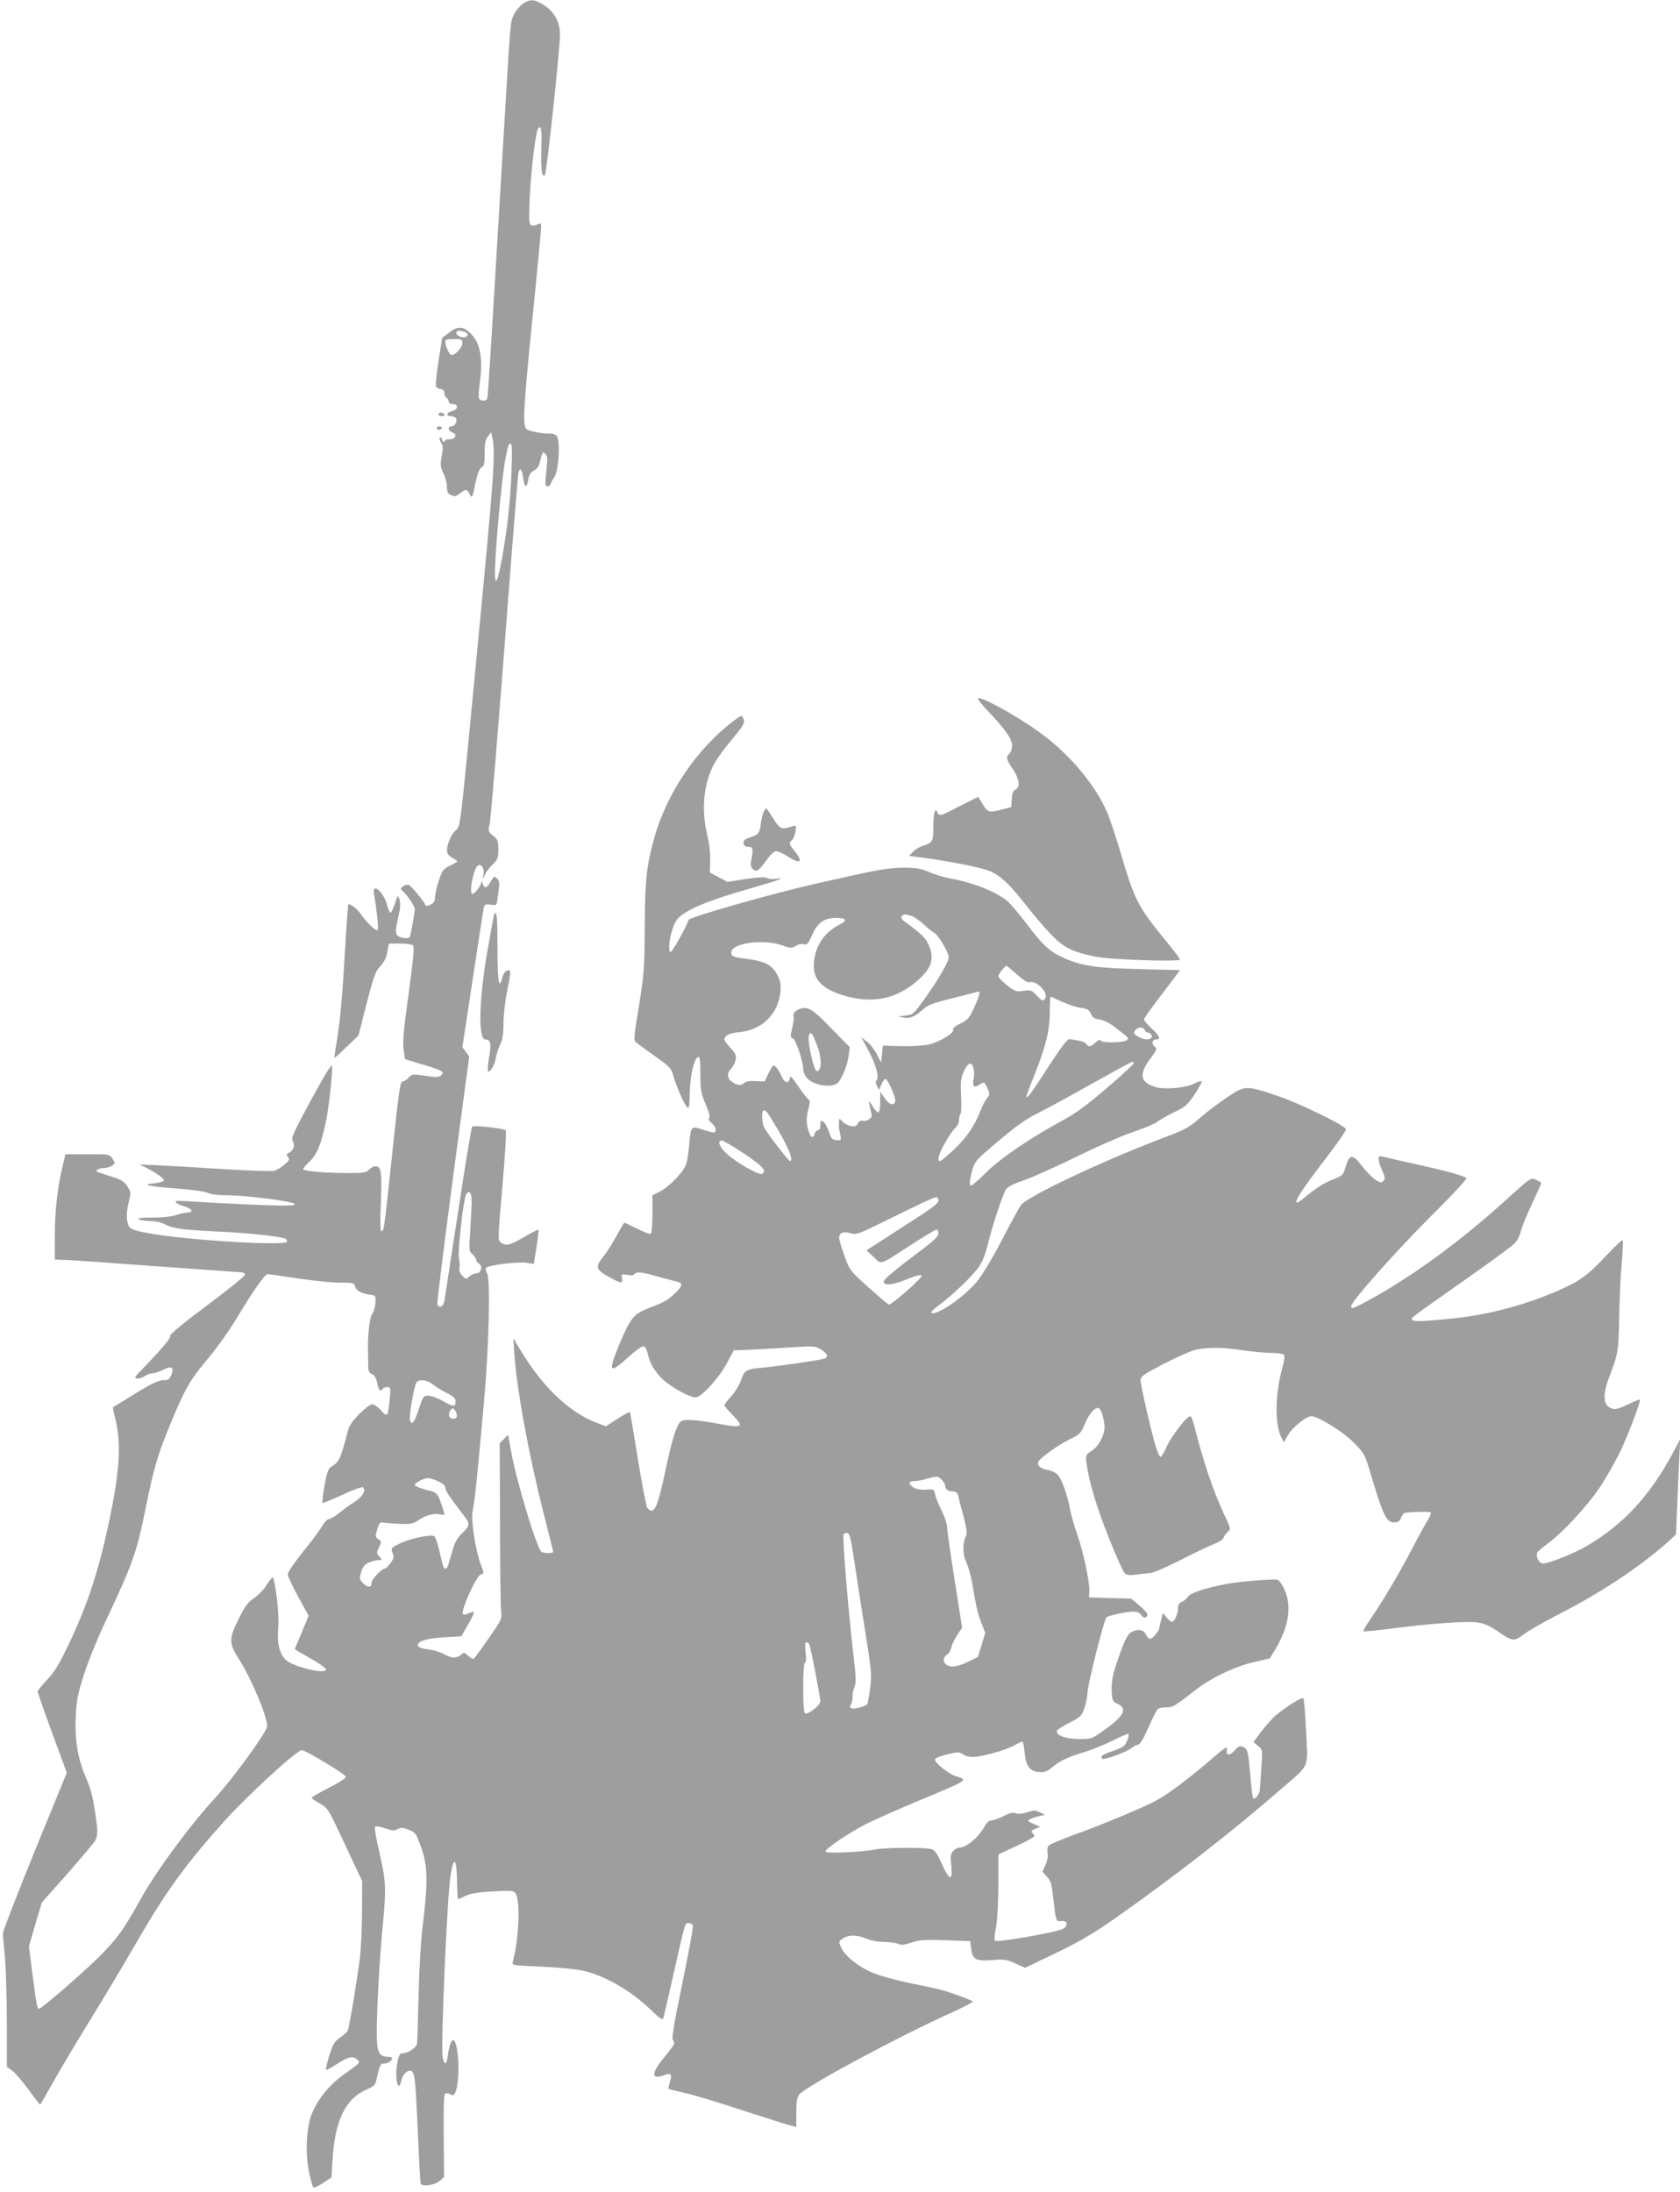 <?xml version="1.0" standalone="no"?>
<!DOCTYPE svg PUBLIC "-//W3C//DTD SVG 20010904//EN"
 "http://www.w3.org/TR/2001/REC-SVG-20010904/DTD/svg10.dtd">
<svg version="1.0" xmlns="http://www.w3.org/2000/svg"
 width="981pt" height="1280pt" viewBox="0 0 981 1280"
 preserveAspectRatio="xMidYMid meet">
<g transform="translate(0,1280) scale(0.1,-0.1)"
fill="#9e9e9e" stroke="none">
<path d="M3052 12777 c-17 -12 -41 -40 -51 -62 -22 -45 -19 -20 -61 -722 -75
-1258 -90 -1509 -95 -1520 -6 -18 -42 -16 -48 1 -3 8 -2 43 3 78 21 144 7 237
-44 293 -46 50 -81 54 -132 14 l-42 -32 -22 -140 c-12 -76 -18 -143 -13 -147
4 -5 17 -10 28 -12 12 -2 20 -11 20 -23 0 -11 6 -24 13 -28 6 -4 12 -15 12
-22 0 -9 10 -15 26 -15 33 0 29 -32 -5 -40 -34 -8 -39 -30 -8 -30 14 0 28 -7
31 -16 7 -19 -10 -44 -30 -44 -22 0 -16 -28 7 -35 30 -10 20 -40 -14 -40 -15
1 -27 -3 -27 -7 0 -4 -4 -8 -10 -8 -5 0 -10 7 -10 16 0 8 -4 12 -10 9 -6 -4
-4 -15 5 -29 12 -18 13 -33 4 -80 -9 -51 -8 -62 10 -100 12 -23 21 -59 21 -79
0 -30 5 -40 24 -48 20 -10 29 -8 52 10 34 27 40 27 57 -5 13 -26 15 -24 32 60
13 61 24 90 37 97 15 8 18 22 18 83 0 58 4 79 19 97 l19 24 6 -25 c20 -99 13
-199 -85 -1222 -100 -1046 -100 -1053 -124 -1073 -28 -23 -55 -82 -55 -120 0
-18 9 -31 30 -43 16 -9 30 -19 30 -22 0 -3 -19 -14 -42 -25 -39 -18 -45 -26
-65 -85 -12 -36 -22 -80 -23 -98 0 -25 -6 -35 -27 -45 -20 -9 -27 -9 -30 0 -7
20 -82 111 -97 116 -8 3 -22 -1 -33 -9 -16 -12 -16 -15 -3 -26 27 -23 71 -88
72 -106 1 -15 -19 -127 -28 -160 -5 -19 -64 -11 -77 10 -8 11 -6 39 7 96 14
58 16 87 9 108 -10 29 -10 29 -27 -23 -10 -29 -21 -53 -26 -53 -4 0 -13 19
-19 43 -20 80 -91 139 -77 65 15 -85 27 -191 22 -205 -4 -10 -15 -4 -44 24
-21 21 -46 50 -55 65 -18 29 -64 64 -73 56 -2 -3 -11 -120 -19 -259 -16 -284
-30 -436 -51 -553 -7 -44 -12 -81 -11 -83 2 -1 34 27 71 64 l69 66 47 184 c36
142 53 190 72 211 32 34 44 57 52 105 l7 37 62 0 c34 0 68 -4 76 -9 12 -8 8
-52 -23 -284 -30 -216 -36 -286 -29 -328 l8 -54 103 -31 c115 -34 131 -44 107
-64 -14 -11 -31 -12 -93 -2 -74 11 -78 10 -96 -11 -10 -12 -26 -22 -35 -22
-14 0 -22 -55 -58 -395 -50 -471 -51 -480 -65 -480 -8 0 -9 50 -4 170 7 178 2
210 -33 210 -10 0 -26 -9 -36 -20 -16 -17 -31 -20 -119 -20 -138 0 -266 11
-266 23 0 5 18 26 39 46 42 39 67 101 95 236 17 83 40 294 34 321 -2 12 -48
-63 -122 -200 -102 -188 -117 -222 -107 -238 15 -24 6 -55 -20 -69 -17 -9 -18
-13 -7 -26 11 -13 7 -20 -22 -45 -19 -16 -46 -32 -60 -35 -14 -4 -153 1 -310
11 -157 10 -328 20 -380 22 l-95 4 35 -17 c66 -34 111 -66 107 -77 -2 -6 -28
-13 -58 -16 -80 -7 -33 -18 141 -31 81 -6 158 -17 174 -25 18 -9 63 -14 120
-14 105 -1 353 -32 382 -48 15 -9 1 -11 -66 -12 -80 0 -358 13 -550 25 -68 4
-82 3 -72 -7 7 -7 29 -17 49 -23 43 -12 56 -35 20 -35 -13 0 -44 -7 -67 -15
-26 -9 -79 -15 -139 -15 -66 0 -91 -3 -81 -10 8 -5 38 -10 65 -10 28 0 63 -7
78 -15 56 -29 105 -36 307 -46 196 -9 386 -29 409 -44 6 -3 9 -11 6 -16 -18
-28 -663 15 -845 57 -59 13 -73 20 -81 41 -13 34 -11 80 4 139 12 47 12 53 -9
86 -19 29 -34 39 -96 58 -40 13 -77 25 -82 28 -13 7 16 22 45 22 14 0 34 6 44
14 18 13 18 15 2 40 -17 26 -18 26 -146 26 l-129 0 -16 -67 c-30 -124 -46
-267 -46 -408 l0 -140 52 -2 c29 0 271 -17 538 -37 267 -19 493 -35 503 -36 9
0 17 -6 17 -14 0 -8 -101 -89 -225 -182 -141 -105 -220 -171 -212 -176 10 -6
-52 -80 -173 -204 -17 -16 -30 -33 -30 -37 0 -12 36 -7 56 8 10 8 29 15 42 15
12 0 41 9 64 21 50 26 67 15 48 -30 -11 -26 -18 -31 -48 -31 -26 0 -67 -19
-161 -77 -69 -42 -128 -78 -130 -80 -3 -2 1 -25 8 -50 38 -144 33 -295 -20
-558 -65 -327 -133 -539 -256 -794 -49 -102 -77 -147 -119 -191 -30 -31 -54
-62 -54 -68 0 -6 38 -115 85 -243 l85 -231 -187 -457 c-102 -251 -186 -467
-186 -481 0 -14 5 -72 11 -130 6 -58 11 -227 12 -377 l0 -272 29 -21 c17 -11
59 -61 96 -110 36 -50 67 -90 69 -90 2 0 34 55 71 122 37 67 138 237 225 378
86 140 203 336 260 435 174 303 293 468 524 725 138 152 419 410 448 410 22 0
258 -142 258 -156 0 -8 -44 -36 -100 -64 -55 -28 -100 -54 -100 -58 0 -4 21
-19 48 -34 47 -26 48 -29 147 -240 l100 -213 -1 -175 c0 -96 -6 -218 -12 -270
-20 -153 -63 -414 -72 -429 -4 -8 -25 -26 -45 -40 -32 -22 -41 -38 -62 -104
-13 -44 -22 -81 -20 -84 3 -2 29 11 59 31 69 45 100 53 123 30 20 -20 27 -12
-88 -96 -77 -56 -147 -145 -178 -226 -30 -80 -37 -222 -15 -333 10 -46 21 -88
25 -92 4 -4 30 7 57 25 l49 33 7 105 c14 229 76 356 200 409 36 15 49 27 54
48 21 96 25 103 47 103 23 0 47 17 47 32 0 4 -13 8 -29 8 -49 0 -61 29 -61
145 0 135 17 436 35 620 21 216 19 261 -19 425 -19 80 -31 149 -26 153 4 5 30
1 58 -9 42 -15 54 -16 74 -5 20 10 31 10 65 -4 39 -15 43 -21 72 -102 38 -105
41 -197 11 -443 -13 -104 -22 -262 -26 -425 -3 -143 -7 -269 -9 -280 -5 -23
-53 -55 -83 -55 -17 0 -23 -10 -32 -55 -11 -55 -6 -135 10 -135 4 0 10 13 13
29 7 35 34 63 55 59 24 -5 28 -44 42 -363 7 -160 14 -293 17 -297 10 -18 82
-8 109 15 l27 24 -2 240 c-2 160 1 243 8 247 6 4 20 2 31 -4 17 -9 22 -7 31
17 26 69 18 280 -12 299 -12 7 -26 -31 -34 -89 -7 -56 -20 -61 -30 -10 -12 64
26 939 46 1062 19 121 37 99 38 -46 1 -51 3 -93 6 -93 3 0 22 8 43 19 27 13
70 21 157 26 105 6 123 5 134 -9 31 -37 22 -270 -15 -402 -5 -21 -2 -21 163
-28 92 -4 199 -14 238 -22 130 -26 285 -115 407 -232 55 -53 67 -60 72 -45 3
10 28 119 56 243 73 323 69 310 92 310 10 0 21 -6 24 -14 3 -8 -25 -159 -61
-335 -52 -251 -64 -325 -55 -336 14 -17 12 -21 -57 -106 -71 -88 -70 -124 2
-98 44 16 51 8 37 -38 -6 -20 -10 -39 -8 -41 3 -2 43 -12 91 -23 48 -10 202
-56 343 -103 141 -46 269 -86 285 -90 l27 -6 0 84 c0 65 4 88 17 105 42 50
577 338 906 486 59 27 107 52 107 56 0 7 -101 45 -180 68 -19 6 -100 23 -180
39 -82 17 -178 43 -222 61 -86 36 -168 102 -188 152 -12 28 -12 33 5 45 36 26
84 28 139 5 32 -13 73 -21 108 -21 31 0 68 -5 82 -11 19 -9 35 -7 77 7 53 18
82 19 259 12 l85 -3 6 -44 c8 -64 27 -74 122 -67 70 6 84 4 135 -19 l58 -26
179 86 c139 67 216 112 345 202 340 239 682 505 950 738 197 171 176 128 167
350 -5 105 -12 193 -16 198 -9 9 -108 -54 -166 -104 -21 -19 -58 -61 -82 -93
l-44 -59 27 -22 c26 -21 27 -21 20 -121 -4 -54 -8 -114 -9 -133 -2 -30 -29
-63 -40 -51 -3 3 -10 62 -16 131 -12 145 -16 158 -45 169 -17 7 -26 2 -47 -22
-30 -35 -54 -30 -44 9 4 19 -17 5 -101 -68 -139 -119 -254 -204 -325 -240 -94
-47 -325 -143 -469 -194 -74 -27 -140 -55 -147 -63 -7 -8 -9 -27 -6 -44 3 -18
-1 -44 -12 -69 l-18 -39 26 -28 c22 -23 28 -41 37 -122 16 -141 16 -142 48
-138 35 4 42 -25 10 -45 -29 -19 -387 -82 -398 -70 -5 4 -2 40 6 78 8 43 13
139 14 248 l0 178 105 49 c58 27 105 53 105 58 0 4 -5 13 -12 20 -8 8 -4 14
18 23 l29 11 -40 18 c-36 15 -38 18 -20 27 11 6 35 14 54 18 l34 7 -31 15
c-28 13 -36 13 -74 0 -28 -9 -51 -11 -66 -6 -17 7 -36 2 -72 -16 -27 -14 -59
-25 -70 -25 -13 0 -27 -12 -38 -31 -38 -70 -109 -129 -155 -129 -8 0 -22 -9
-31 -19 -15 -16 -17 -30 -11 -85 10 -94 -12 -89 -55 10 -24 54 -40 78 -57 85
-31 12 -275 11 -333 -1 -77 -16 -290 -25 -290 -12 0 17 131 105 238 161 54 27
192 88 307 136 297 124 291 119 214 144 -41 13 -119 76 -119 96 0 8 27 20 69
30 64 15 72 16 93 1 12 -9 38 -16 56 -16 51 0 191 38 241 66 24 13 47 24 51
24 4 0 10 -28 13 -62 7 -80 30 -112 84 -116 33 -2 47 3 80 30 44 37 85 56 192
89 40 12 112 42 159 65 47 24 88 41 90 39 8 -7 -8 -53 -23 -68 -8 -9 -38 -23
-67 -32 -61 -20 -76 -31 -62 -45 10 -10 146 40 174 64 8 8 24 16 34 17 14 3
32 33 63 104 24 54 49 103 56 107 6 4 28 8 48 8 38 0 48 6 166 98 94 74 232
140 345 166 l93 22 33 54 c78 131 96 250 53 347 -13 29 -31 55 -41 58 -20 6
-223 -10 -300 -25 -126 -24 -209 -52 -224 -75 -9 -13 -25 -26 -36 -30 -12 -4
-20 -15 -20 -29 0 -36 -21 -86 -35 -86 -8 0 -23 12 -34 26 l-20 25 -10 -38
c-6 -21 -11 -43 -11 -49 0 -17 -40 -64 -54 -64 -7 0 -18 11 -24 24 -13 30 -48
36 -84 16 -21 -12 -35 -37 -62 -110 -47 -126 -58 -175 -54 -240 3 -51 5 -56
35 -70 58 -27 35 -73 -78 -152 -74 -53 -74 -53 -149 -53 -78 0 -136 22 -128
48 2 7 35 28 73 47 64 33 71 39 87 85 10 28 18 67 18 88 0 43 96 427 111 442
11 11 111 33 156 34 22 1 37 -6 47 -20 14 -21 36 -19 36 4 0 7 -21 31 -47 52
l-48 40 -123 3 -123 4 2 36 c3 53 -38 243 -72 336 -16 43 -33 106 -40 140 -15
83 -48 176 -72 204 -12 12 -38 25 -59 28 -42 7 -63 26 -55 48 9 22 123 103
189 134 53 25 59 31 84 90 26 62 63 100 83 88 13 -9 31 -73 31 -111 -1 -48
-35 -112 -75 -137 -35 -23 -36 -24 -30 -73 13 -104 58 -256 132 -440 41 -104
83 -196 92 -203 11 -10 30 -12 66 -7 28 4 64 8 80 9 17 0 98 35 180 77 83 42
171 84 197 94 26 10 50 25 53 35 3 10 14 25 24 34 19 17 18 20 -19 99 -69 149
-120 301 -180 535 -6 23 -15 42 -20 42 -20 0 -111 -118 -137 -177 -15 -35 -32
-62 -37 -60 -6 2 -18 30 -28 63 -27 90 -88 357 -88 385 0 21 18 33 128 91 70
36 151 73 181 82 68 20 167 20 291 1 52 -8 124 -15 160 -15 37 0 71 -5 77 -11
7 -7 4 -30 -9 -77 -43 -155 -45 -332 -4 -409 l13 -25 26 45 c26 44 105 107
135 107 38 0 181 -88 244 -151 62 -63 68 -73 93 -156 82 -276 100 -313 146
-313 22 0 32 6 39 24 5 13 13 26 17 29 13 8 151 12 158 5 4 -3 -4 -23 -18 -45
-13 -21 -57 -101 -97 -178 -76 -145 -173 -308 -243 -408 -22 -31 -38 -60 -35
-63 3 -2 76 4 162 16 224 29 434 44 500 36 44 -6 72 -18 120 -51 90 -62 96
-62 155 -18 27 21 132 81 233 132 232 120 465 277 614 413 l41 38 7 167 c3 93
9 218 12 278 l5 110 -48 -90 c-132 -243 -285 -408 -494 -531 -78 -46 -224
-104 -260 -104 -21 0 -42 40 -33 62 2 7 30 31 60 53 86 62 233 220 306 330 37
55 90 149 119 208 48 101 122 297 115 304 -2 2 -32 -10 -67 -27 -73 -34 -86
-36 -117 -14 -31 21 -29 85 4 171 53 138 55 150 59 348 2 105 8 248 15 319 6
70 8 131 5 134 -3 4 -48 -39 -100 -95 -107 -114 -153 -146 -286 -204 -198 -84
-401 -137 -604 -158 -215 -22 -254 -21 -237 5 4 6 84 64 177 129 223 156 372
263 411 297 21 18 36 44 44 75 6 27 36 100 66 164 30 63 54 118 54 121 0 3
-13 11 -30 18 -33 14 -24 20 -206 -144 -251 -226 -536 -432 -779 -563 -87 -47
-95 -49 -95 -30 0 26 254 313 462 521 121 120 216 222 211 226 -15 14 -108 40
-283 79 -96 21 -187 42 -202 46 -24 6 -28 4 -28 -13 0 -11 9 -41 21 -67 18
-41 19 -49 7 -61 -12 -13 -19 -11 -48 8 -19 13 -53 48 -76 78 -55 72 -73 72
-95 0 -16 -53 -18 -55 -72 -76 -55 -21 -109 -56 -179 -115 -30 -24 -38 -27
-38 -14 0 19 62 108 200 288 49 65 90 124 90 132 0 20 -276 155 -407 198 -179
60 -182 59 -288 -11 -49 -33 -122 -88 -160 -122 -63 -55 -85 -67 -210 -114
-350 -132 -797 -343 -833 -393 -11 -15 -63 -110 -115 -211 -55 -105 -115 -205
-143 -237 -75 -88 -222 -191 -262 -183 -12 2 2 17 43 48 77 57 188 163 230
220 22 32 39 73 55 140 26 107 85 284 105 316 9 13 47 33 107 53 51 18 188 79
303 136 116 57 264 122 329 144 66 22 131 49 145 61 15 11 59 37 99 56 65 31
77 42 119 105 25 38 43 72 40 75 -3 3 -23 -3 -44 -14 -47 -25 -172 -36 -225
-20 -90 27 -99 74 -33 163 39 51 43 62 30 71 -22 16 -19 44 5 44 31 0 24 19
-25 64 -25 24 -45 47 -45 53 0 6 47 73 106 149 l105 139 -238 6 c-254 6 -335
18 -441 65 -81 36 -122 73 -216 198 -47 62 -100 124 -118 138 -73 56 -199 105
-329 128 -35 7 -91 23 -124 38 -51 21 -74 25 -150 25 -95 -1 -142 -10 -505
-92 -265 -60 -743 -196 -749 -213 -15 -45 -98 -192 -106 -188 -15 7 -6 86 16
146 16 42 29 58 67 82 68 44 179 85 380 143 177 51 217 66 152 57 -19 -3 -42
-1 -51 5 -12 7 -49 5 -124 -6 l-107 -17 -52 28 -51 27 2 68 c2 41 -5 101 -17
150 -36 149 -21 302 40 416 17 31 64 96 106 145 59 70 73 93 68 110 -10 31
-11 32 -47 6 -220 -161 -402 -426 -476 -692 -46 -167 -54 -241 -56 -518 -1
-248 -4 -278 -34 -465 -32 -197 -32 -200 -13 -215 10 -8 60 -44 110 -80 79
-56 93 -70 102 -105 15 -57 60 -163 79 -186 15 -18 16 -13 19 81 2 103 26 200
49 208 10 3 13 -22 13 -100 0 -93 3 -111 31 -177 21 -50 27 -76 20 -80 -7 -5
-2 -15 14 -29 24 -21 31 -42 19 -54 -3 -4 -33 3 -66 14 -73 25 -73 24 -83 -81
-3 -42 -11 -93 -16 -113 -12 -46 -97 -136 -157 -167 l-42 -21 0 -110 c0 -60
-4 -111 -10 -115 -5 -3 -41 10 -79 30 -39 19 -72 35 -75 35 -2 0 -23 -35 -46
-77 -23 -43 -57 -97 -76 -120 -49 -60 -46 -76 29 -118 76 -42 86 -43 79 -9 -4
24 -3 25 31 19 21 -4 37 -3 41 4 11 17 43 13 136 -13 47 -13 97 -27 113 -30
37 -9 34 -25 -11 -68 -43 -41 -62 -52 -157 -88 -83 -32 -104 -58 -164 -200
-73 -175 -65 -189 49 -84 40 36 79 64 88 62 10 -2 19 -18 24 -41 12 -58 42
-109 91 -154 50 -46 154 -103 189 -103 33 0 136 112 183 200 l40 75 65 2 c36
1 142 7 236 13 167 11 172 11 207 -10 40 -24 48 -45 20 -54 -27 -9 -269 -44
-353 -52 -104 -9 -112 -14 -133 -74 -10 -29 -36 -71 -58 -95 -21 -23 -39 -46
-39 -51 0 -5 23 -32 52 -61 64 -65 53 -73 -71 -50 -134 26 -218 32 -235 17
-25 -20 -53 -109 -91 -291 -46 -218 -67 -260 -105 -214 -6 8 -31 136 -55 285
-24 150 -45 273 -47 275 -2 2 -34 -16 -72 -40 l-68 -44 -50 19 c-164 62 -319
210 -449 426 l-41 69 5 -85 c14 -209 84 -593 172 -939 30 -118 55 -218 55
-223 0 -10 -51 -10 -68 0 -26 17 -147 414 -177 585 l-18 99 -24 -25 -25 -24 2
-464 c0 -255 3 -487 6 -514 6 -50 5 -51 -71 -160 -42 -61 -81 -114 -86 -119
-5 -6 -18 -1 -34 14 -23 22 -26 22 -43 7 -24 -22 -57 -21 -96 2 -17 10 -51 22
-76 26 -66 10 -80 15 -80 29 0 23 54 39 155 45 l99 6 39 68 c22 37 37 70 34
73 -2 3 -16 -1 -31 -7 -14 -7 -29 -9 -32 -6 -17 17 78 227 105 234 18 4 18 7
0 53 -33 87 -60 265 -49 317 12 51 28 209 65 623 31 339 40 732 19 765 -7 11
-10 25 -6 31 10 16 184 37 237 30 l42 -7 16 98 c8 54 13 100 11 102 -2 2 -40
-17 -84 -43 -85 -49 -105 -54 -135 -32 -19 13 -18 20 9 331 15 174 24 321 19
325 -11 11 -186 30 -196 21 -4 -4 -41 -227 -82 -497 -41 -269 -77 -504 -80
-521 -6 -34 -31 -45 -41 -20 -3 8 38 337 90 731 l96 717 -20 27 -20 27 60 395
c33 217 62 406 65 419 5 20 10 23 40 18 32 -5 35 -4 39 26 15 102 15 111 -2
127 -16 16 -18 14 -37 -19 -23 -40 -37 -43 -47 -9 -3 13 -6 16 -7 7 -1 -19
-38 -69 -52 -69 -23 0 6 150 32 166 19 12 38 -17 33 -49 l-5 -32 14 30 c8 17
29 43 46 59 27 26 31 36 31 85 0 50 -3 59 -31 81 -29 25 -30 28 -20 65 6 22
44 483 86 1025 41 542 78 1000 81 1018 7 47 21 39 29 -18 8 -60 21 -64 30 -10
5 29 14 43 33 52 17 9 29 25 34 48 16 64 17 65 33 49 12 -12 13 -29 6 -94 -5
-44 -7 -83 -5 -87 9 -14 24 -9 31 10 3 9 12 24 18 32 27 32 39 216 16 244 -8
9 -25 15 -40 14 -33 -2 -111 12 -133 24 -28 14 -24 98 32 656 28 276 50 514
50 528 0 22 -2 23 -21 14 -11 -7 -28 -9 -36 -5 -14 5 -15 24 -10 153 6 132 26
320 43 395 3 15 11 26 17 24 9 -3 11 -38 8 -121 -3 -126 3 -176 21 -158 10 10
87 725 88 820 0 82 -41 147 -117 186 -42 21 -61 20 -101 -7z m-344 -1913 c30
-8 29 -34 -2 -34 -25 0 -51 22 -39 33 8 8 12 8 41 1z m-8 -67 c0 -28 -50 -79
-67 -69 -13 8 -33 55 -33 78 0 10 13 14 50 14 46 0 50 -2 50 -23z m287 -749
c-7 -173 -24 -335 -56 -510 -24 -132 -40 -168 -41 -88 0 121 39 554 61 670 15
78 19 90 31 90 8 0 9 -48 5 -162z m2339 -2598 c15 -6 47 -28 69 -49 23 -21 51
-44 63 -50 22 -12 82 -115 82 -141 0 -26 -63 -134 -139 -240 -66 -92 -70 -95
-112 -100 l-44 -5 33 -7 c36 -8 63 4 117 52 23 21 61 35 155 58 69 17 136 34
149 38 22 7 23 5 17 -20 -3 -14 -19 -52 -34 -84 -23 -48 -35 -60 -74 -79 -31
-15 -46 -27 -42 -36 7 -19 -78 -71 -141 -86 -27 -7 -99 -11 -160 -10 l-110 3
-5 -50 -5 -49 -25 49 c-14 27 -40 61 -58 74 l-33 25 40 -74 c45 -83 66 -156
50 -176 -7 -8 -6 -19 2 -35 l12 -23 14 33 c7 17 18 32 23 32 13 0 62 -109 58
-129 -6 -31 -36 -23 -62 16 l-26 38 0 -57 c0 -31 -4 -60 -10 -63 -5 -3 -20 10
-31 30 -12 20 -23 34 -24 33 -2 -2 2 -23 8 -47 10 -38 10 -44 -8 -57 -10 -8
-27 -12 -36 -9 -12 4 -22 -1 -29 -15 -9 -17 -17 -20 -43 -15 -18 4 -40 16 -49
27 -18 20 -18 20 -19 -8 -1 -16 0 -33 1 -39 2 -5 5 -23 8 -38 4 -26 2 -28 -24
-25 -25 3 -31 10 -44 50 -8 25 -23 51 -32 57 -16 10 -18 7 -18 -19 0 -19 -5
-30 -14 -30 -7 0 -16 -9 -19 -20 -8 -32 -25 -23 -36 18 -14 48 -14 73 0 128
10 37 9 47 -3 57 -9 7 -35 41 -59 77 -37 54 -44 61 -47 43 -5 -33 -31 -28 -47
10 -20 44 -43 72 -52 63 -5 -4 -17 -26 -28 -49 l-20 -42 -53 2 c-37 2 -59 -2
-69 -13 -17 -16 -47 -11 -75 14 -23 20 -23 47 1 71 10 10 22 33 26 50 6 27 2
37 -29 71 -20 22 -36 44 -36 48 0 25 30 40 88 45 130 11 228 107 239 236 4 46
0 64 -19 100 -30 56 -72 78 -172 91 -88 11 -96 14 -96 39 0 53 186 79 293 42
54 -19 60 -19 83 -5 14 9 34 14 47 10 20 -5 26 2 49 54 32 72 71 100 140 100
58 0 69 -14 26 -36 -93 -47 -145 -121 -155 -222 -10 -95 41 -154 167 -193 175
-54 319 -24 448 94 75 70 89 124 53 204 -17 37 -52 70 -142 134 -13 9 -19 20
-15 27 9 15 26 15 62 2z m612 -340 c43 -38 62 -50 79 -45 14 3 32 -4 52 -20
35 -31 47 -60 31 -80 -10 -12 -17 -9 -45 20 -30 33 -35 35 -78 29 -42 -6 -50
-4 -96 32 -28 22 -50 45 -51 53 0 13 37 61 48 61 2 0 29 -23 60 -50z m262
-159 c34 -16 83 -32 110 -36 40 -6 50 -11 60 -35 9 -22 20 -29 50 -33 23 -3
58 -20 91 -46 84 -64 82 -62 69 -75 -15 -15 -143 -18 -152 -3 -5 8 -15 4 -31
-11 -27 -25 -43 -28 -54 -8 -4 7 -24 16 -43 19 -19 3 -43 7 -53 9 -14 2 -42
-34 -119 -152 -98 -153 -128 -193 -135 -187 -2 2 19 60 47 129 67 168 90 261
90 370 0 48 2 88 4 88 2 0 32 -13 66 -29z m484 -166 c3 -8 12 -15 20 -15 7 0
17 -7 20 -15 12 -31 -47 -32 -89 -2 -16 13 -17 17 -6 31 17 20 47 21 55 1z
m-64 -194 c0 -6 -70 -70 -155 -143 -110 -95 -182 -148 -250 -185 -196 -106
-377 -229 -459 -312 -44 -44 -84 -78 -88 -75 -5 3 -6 20 -3 37 20 98 23 103
117 183 151 130 199 164 288 209 47 23 186 99 310 169 124 69 228 126 232 126
5 0 8 -4 8 -9z m-935 -31 c4 -16 4 -43 0 -60 -9 -42 2 -55 31 -36 31 21 31 21
50 -19 15 -33 15 -36 -3 -59 -11 -13 -28 -46 -38 -73 -33 -86 -82 -158 -155
-226 -39 -37 -75 -67 -80 -67 -20 0 -9 44 29 108 21 37 48 76 60 86 12 11 21
31 21 47 0 15 4 30 8 33 5 3 7 50 4 104 -4 84 -2 105 16 145 24 54 47 61 57
17z m-1139 -363 c61 -104 89 -177 67 -177 -8 0 -124 149 -150 194 -13 22 -17
88 -7 99 12 12 23 -3 90 -116z m-201 -134 c109 -72 134 -100 105 -118 -16 -10
-146 64 -201 113 -48 43 -64 82 -34 82 8 0 67 -34 130 -77z m-1591 -279 c0
-27 -4 -103 -8 -169 -8 -115 -8 -121 13 -139 11 -11 21 -25 21 -32 0 -7 7 -17
16 -22 24 -13 14 -57 -12 -57 -12 0 -31 -8 -42 -18 -20 -18 -21 -18 -42 3 -15
15 -20 30 -17 47 3 14 1 38 -3 54 -9 31 25 341 41 371 18 33 34 15 33 -38z
m2726 6 c0 -14 -30 -39 -107 -89 -60 -38 -154 -99 -210 -136 l-103 -66 41 -39
c49 -46 27 -53 219 71 76 49 143 89 149 89 6 0 11 -10 11 -22 0 -17 -24 -40
-87 -88 -165 -124 -233 -180 -233 -195 0 -25 58 -18 139 16 46 19 77 27 83 21
10 -10 -178 -175 -193 -170 -5 2 -58 47 -118 101 -107 96 -109 98 -140 183
-17 47 -31 94 -31 104 0 31 22 41 65 29 36 -10 45 -7 189 64 215 106 299 146
314 146 6 1 12 -8 12 -19z m-3743 -455 c92 -14 205 -25 249 -25 78 0 82 -1 88
-24 6 -24 40 -41 96 -48 23 -3 25 -7 22 -48 -2 -24 -10 -52 -18 -62 -15 -16
-28 -127 -25 -213 0 -16 1 -53 1 -80 0 -42 4 -52 23 -60 15 -7 24 -23 30 -52
8 -42 19 -53 32 -33 3 6 15 10 27 10 19 0 20 -4 14 -67 -11 -109 -13 -111 -51
-69 -18 20 -41 36 -52 36 -10 0 -44 -26 -75 -57 -41 -42 -60 -70 -68 -103 -37
-146 -49 -175 -84 -197 -31 -20 -34 -27 -51 -118 -9 -53 -15 -98 -12 -101 2
-3 55 19 116 47 69 32 115 49 121 43 19 -19 -3 -54 -52 -86 -28 -17 -68 -47
-90 -65 -22 -18 -47 -33 -56 -33 -10 0 -27 -18 -40 -40 -13 -23 -63 -91 -113
-152 -49 -61 -89 -120 -89 -131 0 -11 28 -70 61 -131 l61 -111 -40 -98 -41
-97 22 -14 c12 -7 55 -32 95 -55 41 -24 70 -47 66 -53 -15 -24 -186 18 -233
57 -39 33 -55 102 -46 194 7 68 -19 292 -34 290 -3 0 -19 -21 -36 -47 -16 -26
-49 -59 -73 -75 -34 -23 -52 -47 -87 -118 -60 -118 -59 -146 1 -239 71 -110
164 -332 164 -390 0 -31 -194 -299 -300 -415 -154 -167 -346 -429 -436 -590
-101 -183 -143 -241 -256 -352 -97 -95 -326 -293 -340 -293 -11 0 -15 21 -39
205 l-20 159 37 128 38 128 149 168 c81 92 155 180 164 196 10 20 13 44 10 75
-20 164 -31 211 -67 295 -48 113 -65 221 -57 365 5 89 13 127 50 241 24 74 81
214 127 310 157 334 178 393 231 655 46 230 72 316 144 490 86 208 115 258
223 386 49 59 120 158 157 220 105 174 171 269 189 269 3 0 80 -11 173 -25z
m790 -619 c15 -13 52 -35 81 -50 42 -21 52 -31 52 -51 0 -32 -12 -31 -77 5
-29 17 -66 30 -82 30 -28 0 -31 -4 -56 -80 -26 -78 -40 -95 -51 -65 -8 19 25
206 38 223 17 20 64 14 95 -12z m141 -186 c-4 -21 -42 -19 -46 3 -2 10 2 25 9
33 12 14 14 14 26 -2 8 -10 12 -25 11 -34z m2830 -370 c12 -12 22 -29 22 -39
0 -20 19 -31 51 -31 12 0 21 -9 25 -27 3 -16 17 -70 31 -120 16 -63 21 -98 15
-110 -22 -42 -22 -110 0 -154 11 -24 27 -79 35 -124 26 -151 30 -170 53 -230
l23 -60 -21 -71 -22 -70 -60 -29 c-62 -30 -102 -34 -126 -14 -20 16 -17 42 5
56 11 7 22 25 26 42 3 16 19 49 34 73 l29 43 -44 280 c-24 154 -44 294 -44
310 0 17 -14 59 -32 95 -18 36 -35 78 -38 95 -5 28 -7 29 -53 26 -32 -2 -56 3
-73 13 -32 22 -31 36 4 37 15 0 47 6 72 13 63 18 64 18 88 -4z m-2940 -10 c28
-12 42 -25 42 -38 0 -16 27 -56 109 -163 37 -47 36 -57 -7 -99 -33 -31 -46
-55 -62 -112 -12 -40 -23 -79 -26 -85 -2 -7 -8 -13 -13 -13 -11 0 -12 3 -36
107 -9 40 -22 77 -29 82 -17 14 -147 -14 -207 -45 -46 -23 -47 -25 -37 -52 10
-24 8 -33 -12 -60 -13 -18 -28 -32 -34 -32 -17 0 -76 -63 -76 -81 0 -30 -21
-33 -48 -6 -24 25 -25 28 -13 67 10 32 20 45 46 56 19 8 44 14 56 14 22 0 22
1 4 20 -17 19 -17 23 -2 54 15 33 15 35 -4 48 -18 12 -19 16 -6 58 9 31 18 44
28 40 8 -2 50 -6 95 -8 73 -3 85 -1 119 22 42 29 93 41 129 32 23 -6 24 -4 16
21 -34 107 -33 107 -101 123 -34 9 -64 21 -67 28 -3 11 50 40 78 41 8 0 34 -8
58 -19z m2434 -490 c15 -102 44 -286 64 -410 33 -208 35 -231 25 -308 -6 -46
-13 -87 -16 -92 -8 -13 -74 -32 -91 -26 -12 5 -13 10 -4 26 6 12 10 31 8 43
-1 12 4 37 11 54 11 28 10 58 -8 210 -28 239 -63 671 -55 684 3 6 13 9 22 7
14 -3 22 -38 44 -188z m-267 -460 c8 -13 65 -308 65 -336 0 -23 -74 -79 -90
-69 -14 9 -13 295 0 295 7 0 9 20 4 60 -4 40 -3 60 4 60 6 0 14 -4 17 -10z"/>
<path d="M4669 6908 c-27 -10 -41 -28 -35 -45 3 -6 -1 -36 -8 -66 -12 -49 -11
-56 3 -60 17 -4 61 -135 61 -180 0 -14 9 -36 20 -50 36 -45 152 -64 183 -29
26 28 57 108 63 160 l6 47 -109 111 c-110 114 -136 129 -184 112z m104 -218
c27 -71 25 -145 -3 -145 -18 0 -58 181 -46 210 10 26 21 11 49 -65z"/>
<path d="M2560 10380 c0 -5 9 -10 21 -10 11 0 17 5 14 10 -3 6 -13 10 -21 10
-8 0 -14 -4 -14 -10z"/>
<path d="M2550 10300 c0 -5 7 -10 15 -10 8 0 15 5 15 10 0 6 -7 10 -15 10 -8
0 -15 -4 -15 -10z"/>
<path d="M5710 8720 c0 -5 31 -43 68 -82 96 -102 132 -154 132 -193 0 -18 -7
-38 -15 -45 -22 -18 -19 -36 16 -86 40 -59 49 -108 21 -123 -16 -8 -22 -23
-24 -58 l-3 -46 -50 -13 c-79 -21 -87 -19 -117 30 l-26 43 -72 -36 c-40 -20
-87 -44 -104 -53 -39 -21 -55 -22 -62 -3 -13 34 -24 -1 -24 -79 0 -91 -3 -96
-61 -115 -20 -6 -46 -22 -59 -36 l-22 -23 48 -6 c179 -23 374 -61 427 -84 61
-27 114 -77 207 -196 43 -56 109 -133 147 -172 74 -78 122 -102 258 -130 86
-18 495 -32 495 -17 0 6 -39 57 -86 114 -156 190 -179 233 -255 492 -28 95
-64 204 -80 244 -70 168 -228 356 -405 481 -142 102 -354 216 -354 192z"/>
<path d="M4460 8060 c-6 -10 -13 -41 -17 -67 -7 -59 -13 -66 -63 -83 -32 -11
-40 -18 -38 -34 2 -15 10 -21 28 -21 27 0 29 -10 17 -77 -6 -26 -3 -40 8 -52
22 -21 34 -13 79 49 23 32 47 55 57 55 10 0 40 -13 66 -30 77 -49 96 -36 43
30 -34 43 -35 48 -16 64 8 6 17 28 21 50 6 37 5 38 -17 31 -67 -21 -71 -19
-112 44 -21 34 -40 61 -42 61 -2 0 -8 -9 -14 -20z"/>
<path d="M2887 7463 c-3 -4 -22 -107 -43 -228 -48 -283 -52 -505 -10 -505 31
0 36 -25 22 -104 -7 -42 -10 -79 -5 -82 12 -7 37 36 45 81 4 22 15 57 25 77
14 28 19 59 19 122 0 46 9 128 20 181 25 122 25 135 2 128 -11 -3 -23 -19 -28
-39 -20 -79 -29 -31 -29 165 0 183 -4 227 -18 204z"/>
</g>
</svg>
